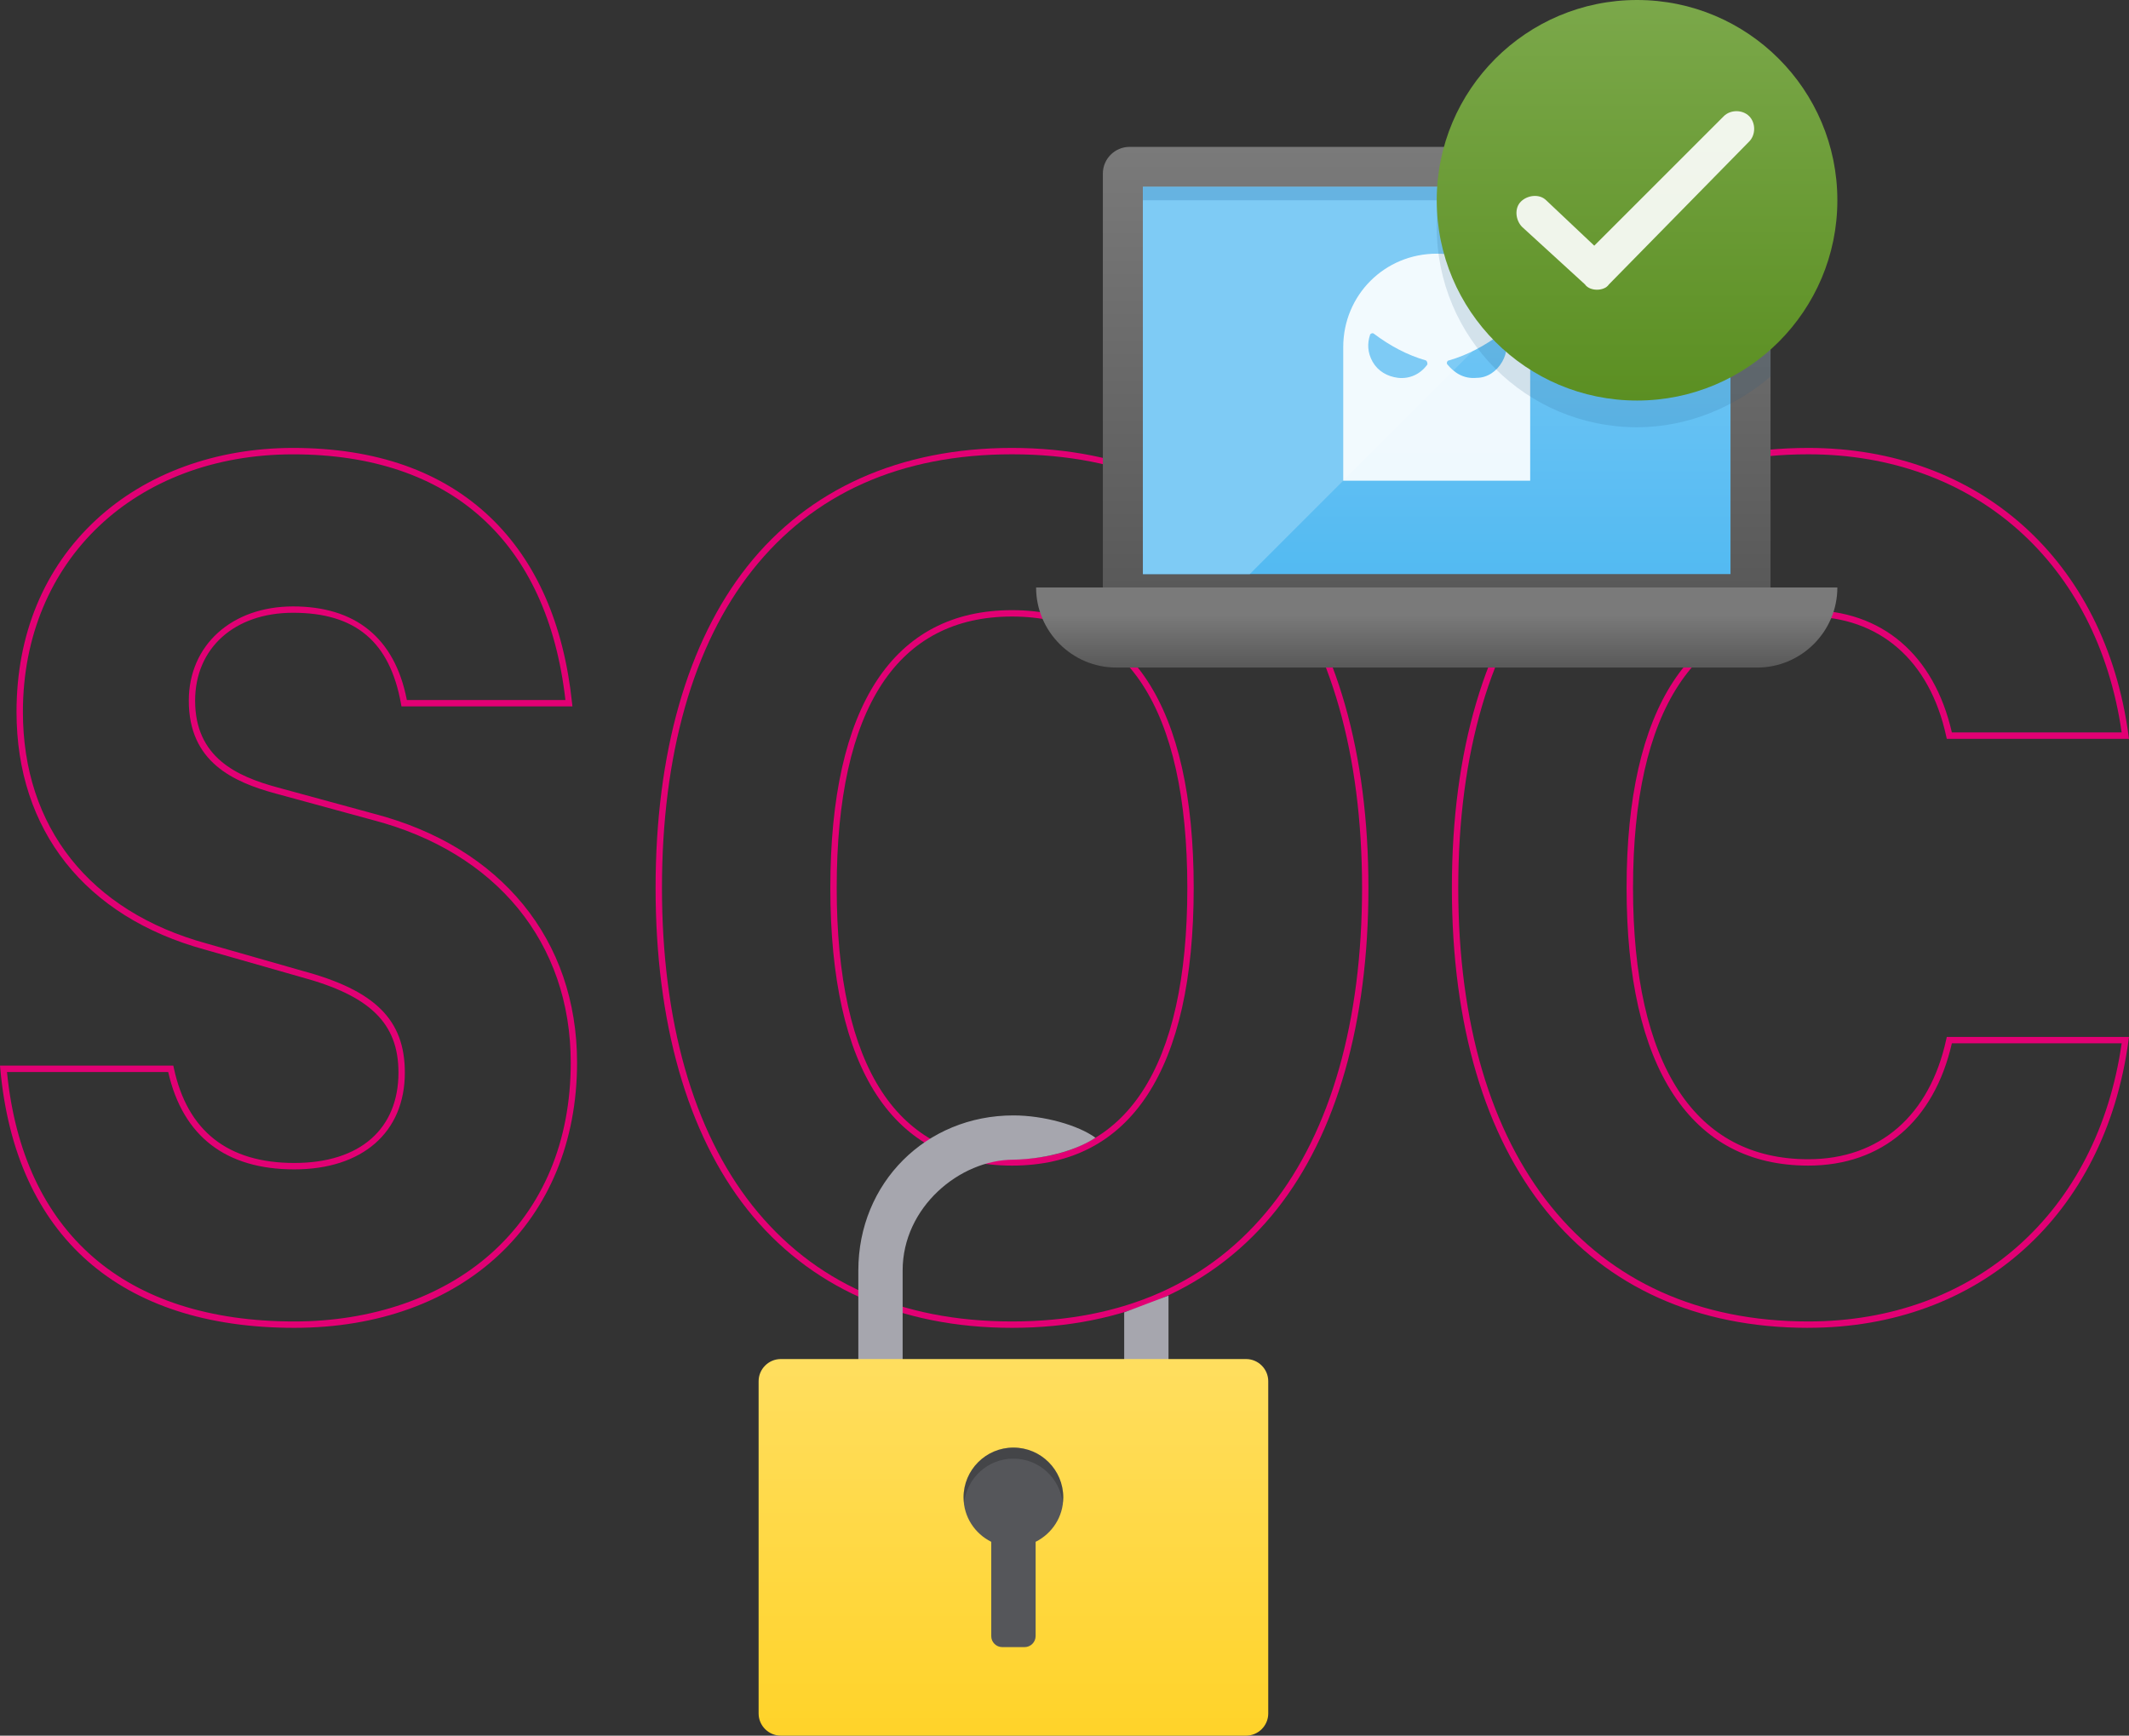 <?xml version="1.0" encoding="UTF-8"?>
<svg xmlns="http://www.w3.org/2000/svg" xmlns:xlink="http://www.w3.org/1999/xlink" id="Ebene_1" data-name="Ebene 1" viewBox="0 0 667.45 544.26">
  <rect x="0" y="0" width="667.45" height="544.26" fill="#333333" stroke="none"/>
  <defs>
    <style>
      .cls-1 {
        opacity: .2;
      }

      .cls-1, .cls-2, .cls-3 {
        isolation: isolate;
      }

      .cls-4 {
        fill: url(#Unbenannter_Verlauf_2);
      }

      .cls-5 {
        fill: url(#Unbenannter_Verlauf_6);
      }

      .cls-6 {
        fill: url(#Unbenannter_Verlauf_7);
      }

      .cls-7 {
        fill: url(#Unbenannter_Verlauf_5);
      }

      .cls-8 {
        fill: url(#Unbenannter_Verlauf_9);
      }

      .cls-9 {
        fill: #55565a;
      }

      .cls-2 {
        fill: #317cb3;
        opacity: .3;
      }

      .cls-10 {
        fill: #235482;
      }

      .cls-11 {
        fill: #a6a6ae;
      }

      .cls-12 {
        opacity: .15;
      }

      .cls-13 {
        fill: url(#Unbenannter_Verlauf_6-2);
      }

      .cls-14 {
        fill: #e20074;
      }

      .cls-3 {
        fill: #fff;
        opacity: .9;
      }
    </style>
    <linearGradient id="Unbenannter_Verlauf_6" data-name="Unbenannter Verlauf 6" x1="450.42" y1="1726" x2="450.42" y2="1864.16" gradientTransform="translate(0 1910.22) scale(1 -1)" gradientUnits="userSpaceOnUse">
      <stop offset="0" stop-color="#595959"></stop>
      <stop offset="1" stop-color="#7a7a7a"></stop>
    </linearGradient>
    <linearGradient id="Unbenannter_Verlauf_2" data-name="Unbenannter Verlauf 2" x1="450.42" y1="1730.19" x2="450.42" y2="1851.6" gradientTransform="translate(0 1910.22) scale(1 -1)" gradientUnits="userSpaceOnUse">
      <stop offset="0" stop-color="#53baf2"></stop>
      <stop offset="1" stop-color="#7ecbf5"></stop>
    </linearGradient>
    <linearGradient id="Unbenannter_Verlauf_7" data-name="Unbenannter Verlauf 7" x1="358.31" y1="1790.9" x2="513.22" y2="1790.9" gradientTransform="translate(0 1910.22) scale(1 -1)" gradientUnits="userSpaceOnUse">
      <stop offset="0" stop-color="#7ecbf5"></stop>
      <stop offset="1" stop-color="#7ecbf5"></stop>
    </linearGradient>
    <linearGradient id="Unbenannter_Verlauf_6-2" data-name="Unbenannter Verlauf 6" y1="1701.02" y2="1717.45" xlink:href="#Unbenannter_Verlauf_6"></linearGradient>
    <linearGradient id="Unbenannter_Verlauf_5" data-name="Unbenannter Verlauf 5" x1="513.22" y1="1784.62" x2="513.22" y2="1910.22" gradientTransform="translate(0 1910.22) scale(1 -1)" gradientUnits="userSpaceOnUse">
      <stop offset="0" stop-color="#5b8f22"></stop>
      <stop offset="1" stop-color="#7ba84a"></stop>
    </linearGradient>
    <linearGradient id="Unbenannter_Verlauf_9" data-name="Unbenannter Verlauf 9" x1="317.71" y1="1484.04" x2="317.71" y2="1365.96" gradientTransform="translate(0 1910.22) scale(1 -1)" gradientUnits="userSpaceOnUse">
      <stop offset="0" stop-color="#ffde5f"></stop>
      <stop offset="1" stop-color="#ffd329"></stop>
    </linearGradient>
  </defs>
  <g>
    <path class="cls-14" d="M92.27,416.38c-54.68,0-87.42-28.81-92.17-81.13l-.1-1.09h54.34l.17.79c4.23,19.73,16.93,29.73,37.76,29.73s32.65-10.86,32.65-28.35c0-15.43-8.85-24.1-30.56-29.95l-30.15-8.61c-37.51-10.26-59.03-37.43-59.03-74.53,0-24.28,8.64-45.12,24.97-60.26,15.67-14.52,37.59-22.52,61.72-22.52,25.93,0,46.73,7.32,61.83,21.75,14.39,13.75,23.01,33.33,25.64,58.19l.12,1.1h-53.6l-.15-.82c-3.5-19.46-14.26-28.53-33.84-28.53-18.36,0-30.7,11.08-30.7,27.57,0,17.82,13.08,23.75,25.87,27.21l30.13,8.22c39.91,10.38,63.74,39.56,63.74,78.05,0,49.75-35.63,83.18-88.65,83.18ZM2.19,336.16c5,50.45,36.95,78.22,90.08,78.22,24.24,0,46.09-7.52,61.51-21.17,16.45-14.57,25.15-35.32,25.15-60,0-37.53-23.27-65.99-62.25-76.12l-30.14-8.22c-13.52-3.65-27.35-9.97-27.35-29.14,0-17.41,13.45-29.57,32.7-29.57s31.84,9.6,35.66,29.35h49.71c-5.65-49.7-35.93-77.04-85.36-77.04S7.18,175.68,7.18,223.25c0,36.13,20.98,62.59,57.57,72.6l30.14,8.61c22.75,6.12,32.03,15.36,32.03,31.88,0,18.72-13.28,30.35-34.65,30.35s-34.92-10.27-39.54-30.52H2.19Z"></path>
    <path class="cls-14" d="M317.27,416.38c-35.07,0-63.77-12.85-83.01-37.16-18.8-23.75-28.73-58.61-28.73-100.8s9.94-77.04,28.73-100.8c19.24-24.31,47.94-37.16,83.01-37.16s63.77,12.85,83.01,37.16c18.8,23.75,28.73,58.61,28.73,100.8s-9.94,77.04-28.73,100.8c-19.24,24.31-47.94,37.16-83.01,37.16ZM317.27,142.46c-34.92,0-62.33,12.25-81.44,36.4-18.51,23.4-28.3,57.82-28.3,99.56s9.79,76.16,28.3,99.56c19.12,24.16,46.52,36.4,81.44,36.4s62.33-12.25,81.44-36.4c18.52-23.4,28.3-57.82,28.3-99.56s-9.79-76.16-28.3-99.56c-19.11-24.16-46.52-36.4-81.44-36.4ZM317.27,365.51c-37.26,0-56.96-30.11-56.96-87.09s19.7-87.09,56.96-87.09,56.96,30.11,56.96,87.09-19.7,87.09-56.96,87.09ZM317.27,193.33c-17.85,0-31.57,7.12-40.79,21.17-9.4,14.32-14.17,35.83-14.17,63.92s4.77,49.6,14.17,63.92c9.22,14.05,22.94,21.17,40.79,21.17s31.57-7.12,40.79-21.17c9.4-14.32,14.17-35.83,14.17-63.92s-4.77-49.6-14.17-63.92c-9.22-14.05-22.94-21.17-40.79-21.17Z"></path>
    <path class="cls-14" d="M566.91,416.38c-69.97,0-111.74-51.57-111.74-137.96s41.77-137.96,111.74-137.96c53.61,0,93.01,35.36,100.38,90.09l.15,1.13h-57.12l-.17-.79c-5.19-23.87-20.95-37.56-43.24-37.56-17.64,0-31.31,7.22-40.64,21.46-9.5,14.49-14.31,35.9-14.31,63.63s4.82,49.13,14.31,63.63c9.33,14.24,23.01,21.46,40.64,21.46,22.29,0,38.05-13.69,43.24-37.56l.17-.79h57.12l-.15,1.13c-7.37,54.72-46.78,90.08-100.38,90.08ZM566.91,142.46c-68.72,0-109.74,50.83-109.74,135.96s41.02,135.96,109.74,135.96c52.17,0,90.62-34.19,98.24-87.22h-53.23c-5.58,24.38-21.95,38.35-45.02,38.35-18.35,0-32.59-7.52-42.32-22.37-9.72-14.82-14.64-36.6-14.64-64.72s4.93-49.9,14.64-64.72c9.73-14.84,23.96-22.37,42.32-22.37,23.07,0,39.44,13.96,45.02,38.35h53.23c-7.62-53.02-46.07-87.22-98.24-87.22Z"></path>
  </g>
  <g id="Icons">
    <g>
      <path class="cls-5" d="M555.08,184.21h-209.33V54.43c0-4.61,3.77-8.37,8.37-8.37h192.58c4.61,0,8.37,3.77,8.37,8.37v129.79Z"></path>
      <rect class="cls-4" x="358.31" y="58.61" width="184.21" height="121.41"></rect>
      <polygon class="cls-6" points="513.22 58.61 358.31 58.61 358.31 180.02 391.81 180.02 513.22 58.61"></polygon>
      <rect class="cls-2" x="358.31" y="58.61" width="184.21" height="4.19"></rect>
      <path class="cls-13" d="M324.82,184.21c0,13.82,11.3,25.12,25.12,25.12h200.96c13.82,0,25.12-11.3,25.12-25.12h-251.2Z"></path>
      <path class="cls-3" d="M450.42,79.55c-16.33,0-29.31,12.98-29.31,29.31v41.87h58.61v-41.87c0-16.33-12.98-29.31-29.31-29.31ZM447.49,114.29c-2.09,2.93-5.44,4.61-9.21,4.19-3.35-.42-6.28-2.09-7.95-5.02s-1.67-5.86-.84-8.37c0-.42.84-.84,1.26-.42,5.02,3.77,10.47,6.7,16.33,8.37.42.42.42.84.42,1.26ZM470.93,113.46c-1.67,2.93-4.61,5.02-7.95,5.02-4.19.42-7.12-1.67-9.21-4.19-.42-.42,0-1.26.42-1.26,5.86-1.67,11.3-4.61,16.33-8.37.42-.42,1.26,0,1.26.42.84,2.51.84,5.44-.84,8.37Z"></path>
      <g class="cls-12">
        <path class="cls-10" d="M453.35,51.91c-2.09,6.28-2.93,12.56-2.93,19.26,0,34.75,28.05,62.8,62.8,62.8,15.91,0,30.56-6.28,41.87-15.91V51.91h-101.73Z"></path>
      </g>
      <circle class="cls-7" cx="513.22" cy="62.8" r="62.8"></circle>
      <path class="cls-3" d="M500.66,90.85c-1.26,0-2.93-.42-3.77-1.67l-19.68-18c-2.09-2.09-2.51-5.86-.42-7.95s5.86-2.51,7.95-.42l15.07,14.23,40.61-40.61c2.09-2.09,5.86-2.09,7.95,0s2.09,5.86,0,7.95l-43.96,44.8c-.84,1.26-2.51,1.67-3.77,1.67Z"></path>
    </g>
  </g>
  <g>
    <path class="cls-11" d="M343.43,356.77c-5.41-3.95-16.22-7-25.72-7-27.44,0-48.62,21.19-48.62,48.62v31.26h13.89v-31.26c0-19.8,17.88-34.73,34.73-34.73,11.5-.26,20.78-3.59,25.72-6.89Z"></path>
    <path class="cls-11" d="M352.44,411.52v18.12h13.89v-23.37l-13.89,5.25Z"></path>
    <path class="cls-8" d="M390.65,426.17h-145.87c-3.82,0-6.95,3.13-6.95,6.95v104.19c0,3.82,3.13,6.95,6.95,6.95h145.87c3.82,0,6.95-3.13,6.95-6.95v-104.19c0-3.82-3.13-6.95-6.95-6.95Z"></path>
    <path class="cls-9" d="M333.34,469.56c0-8.63-7-15.63-15.63-15.63s-15.63,7-15.63,15.63c0,6.12,3.55,11.36,8.68,13.92v29.55c-.02,1.91,1.55,3.47,3.46,3.47h6.98c1.91,0,3.47-1.56,3.47-3.47v-29.55c5.12-2.56,8.67-7.8,8.67-13.92Z"></path>
    <path class="cls-1" d="M317.71,457.4c8.04,0,14.58,6.09,15.45,13.89.07-.58.17-1.14.17-1.74,0-8.63-7-15.63-15.63-15.63s-15.63,7-15.63,15.63c0,.59.11,1.16.17,1.74.88-7.8,7.42-13.89,15.45-13.89Z"></path>
  </g>
</svg>
